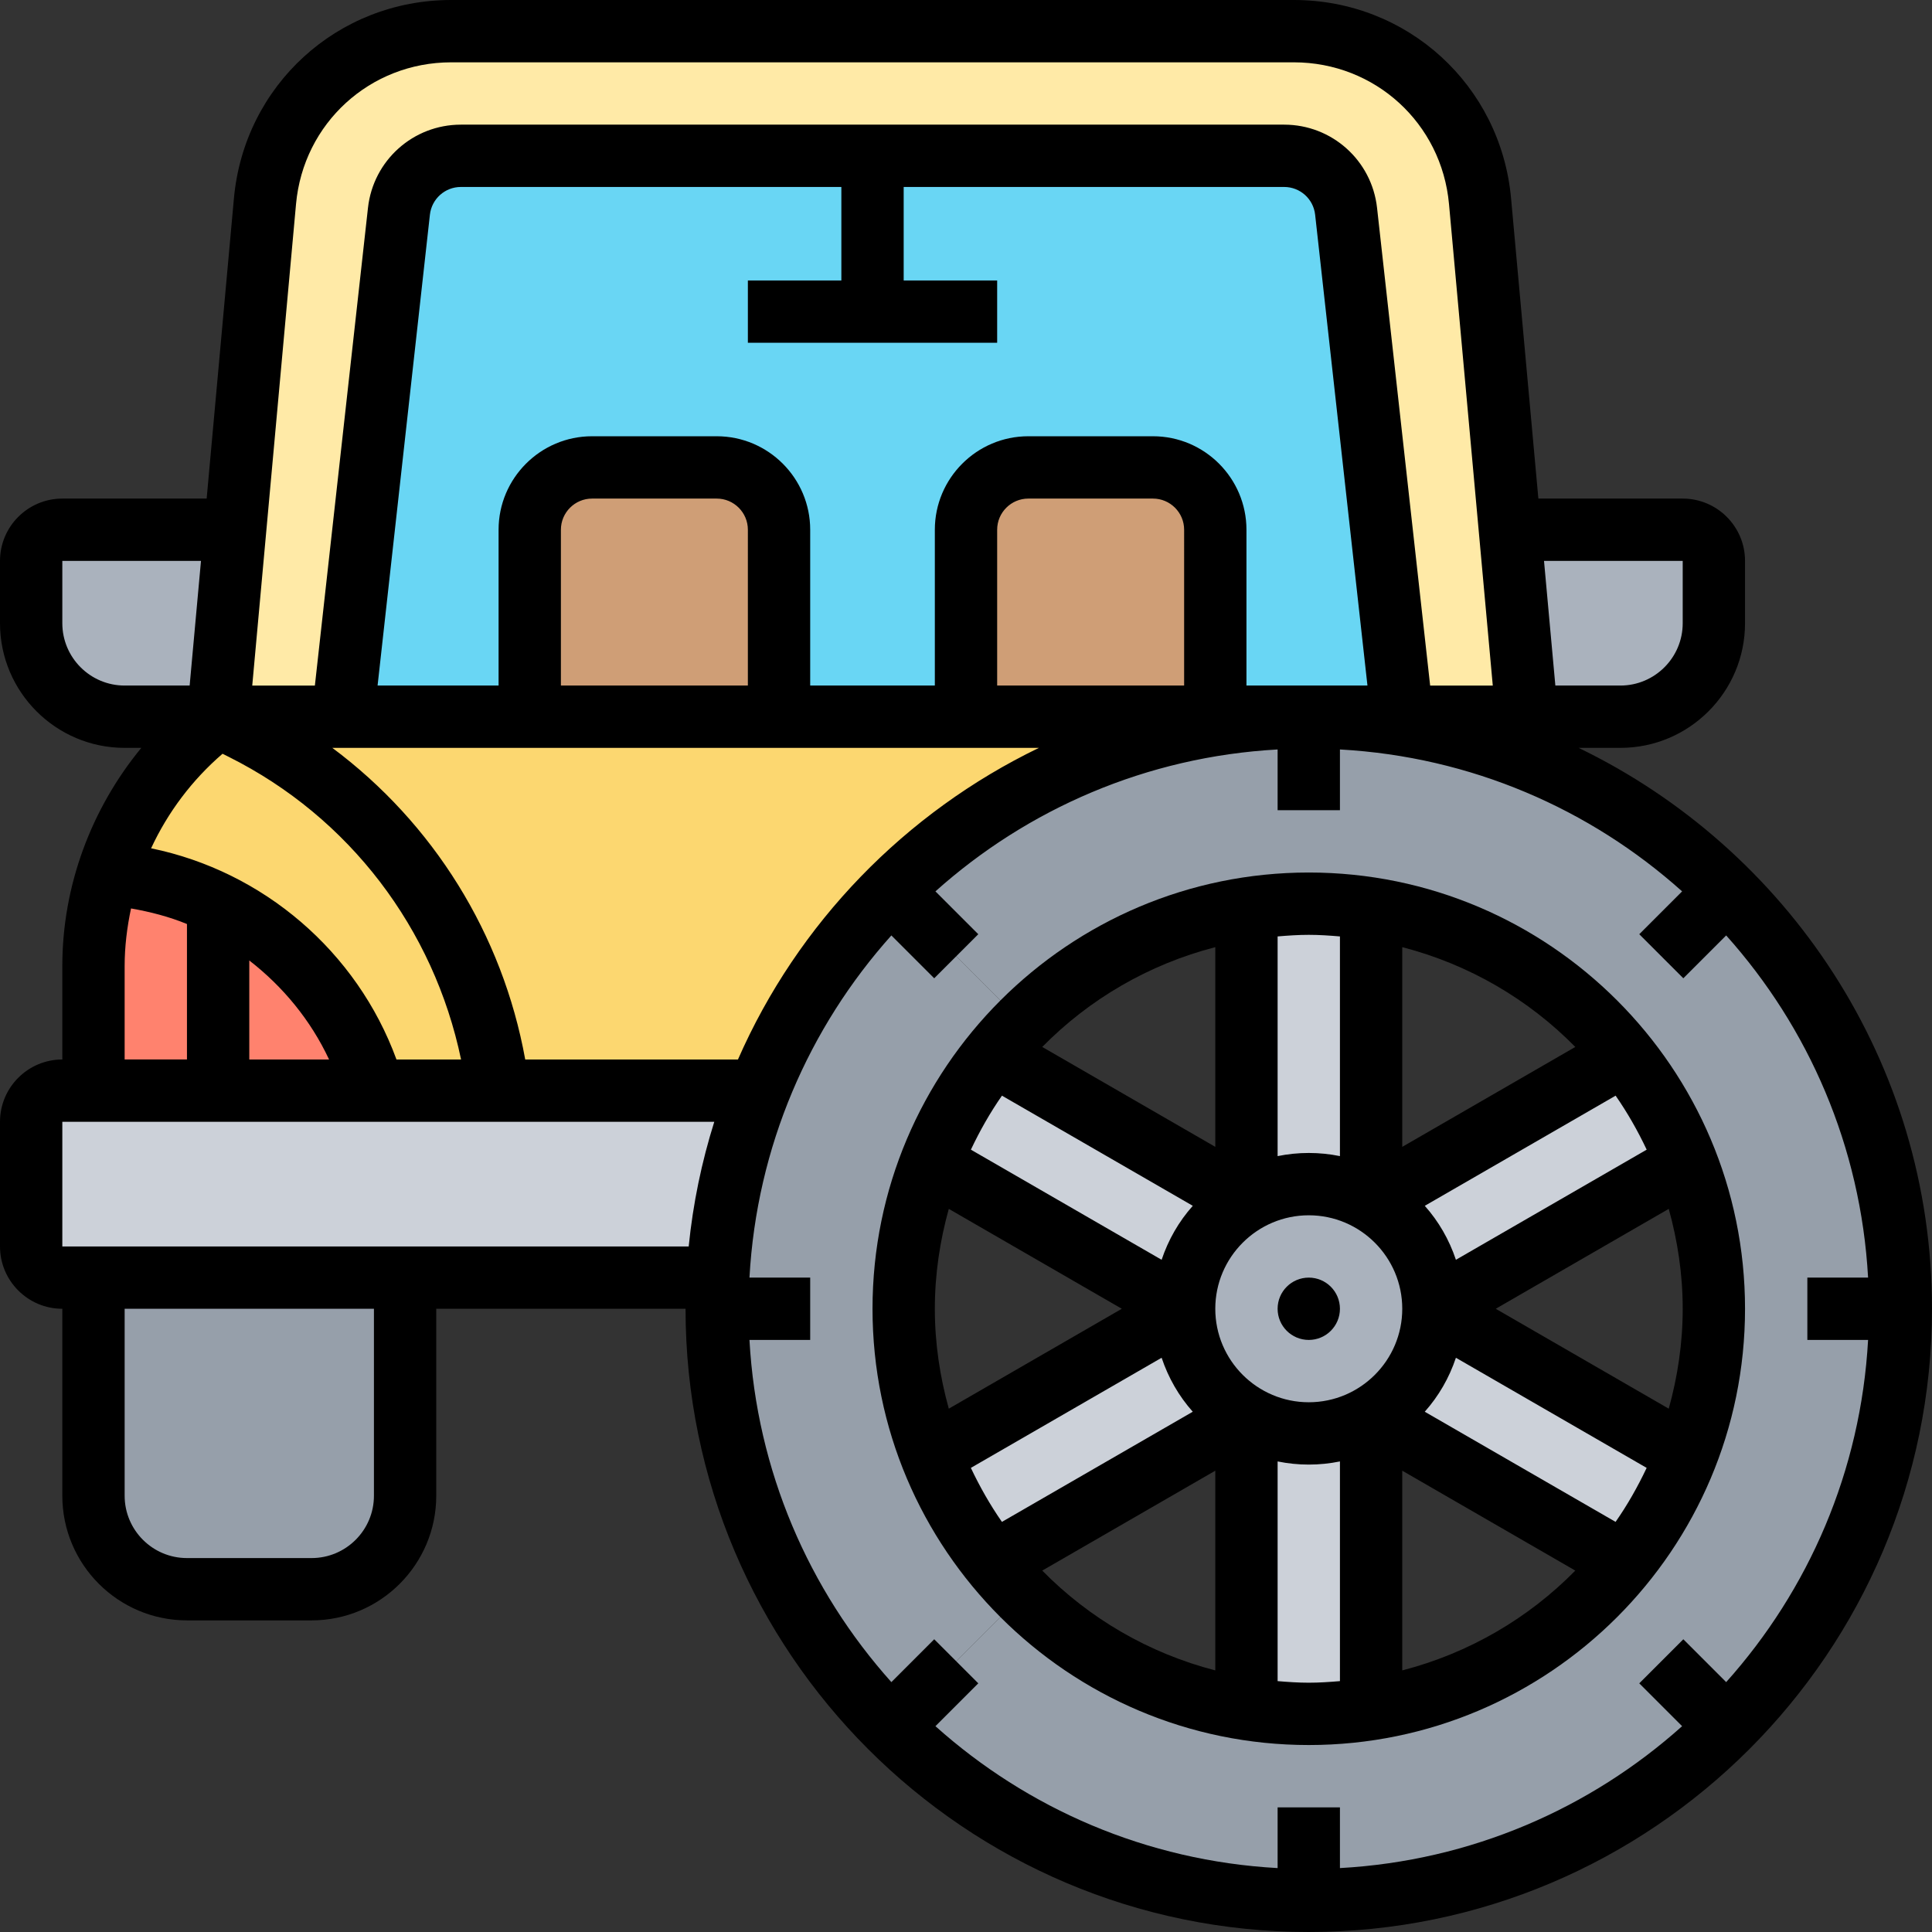 <svg id="_x33_0" enable-background="new 0 0 62 62" height="512" viewBox="0 0 62 62" width="512" xmlns="http://www.w3.org/2000/svg"><rect x="0" y="0" width="62" height="62" fill="#333333" stroke="none"/><g><g><g><path d="m55 18v2c0 1.66-1.34 3-3 3h-3l-.54-6h5.54c.55 0 1 .45 1 1z" fill="#aab2bd"/></g><g><path d="m7.54 17-.54 6h-3c-1.66 0-3-1.34-3-3v-2c0-.55.45-1 1-1z" fill="#aab2bd"/></g><g><path d="m28 5h13.21c1.02 0 1.88.77 1.99 1.78l1.8 16.22h-3-3v-6c0-1.1-.9-2-2-2h-4c-1.1 0-2 .9-2 2v6h-6v-6c0-1.1-.9-2-2-2h-4c-1.1 0-2 .9-2 2v6h-6l1.8-16.22c.11-1.01.97-1.78 1.99-1.78z" fill="#69d6f4"/></g><g><path d="m39 17v6h-8v-6c0-1.1.9-2 2-2h4c1.1 0 2 .9 2 2z" fill="#cf9e76"/></g><g><path d="m25 17v6h-8v-6c0-1.1.9-2 2-2h4c1.1 0 2 .9 2 2z" fill="#cf9e76"/></g><g><path d="m7.54 17 .96-10.54c.28-3.09 2.88-5.46 5.98-5.46h13.52 13.52c3.1 0 5.7 2.37 5.98 5.46l.96 10.54.54 6h-4l-1.8-16.22c-.11-1.01-.97-1.78-1.99-1.78h-13.21-13.21c-1.02 0-1.88.77-1.99 1.78l-1.8 16.22h-4z" fill="#ffeaa7"/></g><g><path d="m39 23h-8-6-8-6-4c-1.7 1.28-2.93 3.04-3.55 5.03 4 .3 7.43 3.06 8.55 6.97h4 8.33.01c.96-2.43 2.41-4.62 4.23-6.43 3.43-3.44 8.19-5.57 13.43-5.57z" fill="#fcd770"/></g><g><path d="m12 35h-9v-4c0-1.02.16-2.02.45-2.97 4 .3 7.43 3.06 8.55 6.97z" fill="#ff826e"/></g><g><path d="m24.33 35h.01c-.75 1.87-1.2 3.89-1.32 6h-10.02-10-1c-.55 0-1-.45-1-1v-4c0-.55.45-1 1-1h1 9 4z" fill="#ccd1d9"/></g><g><path d="m13 41v7c0 1.66-1.34 3-3 3h-4c-1.66 0-3-1.34-3-3v-7z" fill="#969faa"/></g><g><path d="m31.88 50.15c.29.36.6.71.93 1.04l-2.12 2.12-2.12 2.12c-3.44-3.43-5.57-8.19-5.57-13.43 0-.33.01-.67.02-1 .12-2.11.57-4.13 1.32-6 .96-2.43 2.41-4.62 4.23-6.43l2.12 2.12 2.12 2.12c-.33.33-.64.68-.93 1.04-.84 1.03-1.52 2.2-2.01 3.46-.56 1.45-.87 3.04-.87 4.69s.31 3.24.87 4.69c.49 1.26 1.17 2.43 2.01 3.46z" fill="#969faa"/></g><g><path d="m42 29c-.68 0-1.35.05-2 .15-2.79.44-5.29 1.76-7.19 3.66l-2.12-2.12-2.12-2.12c3.43-3.44 8.19-5.57 13.43-5.57s10 2.13 13.43 5.57c3.44 3.43 5.57 8.19 5.57 13.43s-2.13 10-5.57 13.43c-3.43 3.44-8.19 5.57-13.43 5.57s-10-2.13-13.43-5.57l2.12-2.12 2.12-2.12c1.9 1.9 4.4 3.22 7.19 3.66.65.1 1.32.15 2 .15s1.35-.05 2-.15c3.27-.51 6.14-2.23 8.12-4.7.84-1.03 1.52-2.2 2.01-3.46.56-1.45.87-3.04.87-4.69s-.31-3.24-.87-4.69c-.49-1.26-1.17-2.43-2.01-3.46-1.98-2.47-4.85-4.19-8.12-4.7-.65-.1-1.32-.15-2-.15z" fill="#969faa"/></g><g><path d="m40 38.54c-1.2.69-2 1.98-2 3.46l-8.13-4.69c.49-1.26 1.17-2.43 2.01-3.46z" fill="#ccd1d9"/></g><g><path d="m44 29.15v9.39c-.59-.34-1.27-.54-2-.54s-1.41.2-2 .54v-9.39c.65-.1 1.32-.15 2-.15s1.35.05 2 .15z" fill="#ccd1d9"/></g><g><path d="m54.13 37.31-8.13 4.69c0-1.48-.8-2.77-2-3.46l8.12-4.69c.84 1.03 1.52 2.2 2.01 3.46z" fill="#ccd1d9"/></g><g><path d="m46 42 8.13 4.69c-.49 1.26-1.17 2.43-2.01 3.46l-8.12-4.69c1.2-.69 2-1.98 2-3.46z" fill="#ccd1d9"/></g><g><path d="m44 45.46v9.39c-.65.1-1.32.15-2 .15s-1.35-.05-2-.15v-9.39c.59.34 1.27.54 2 .54s1.41-.2 2-.54z" fill="#ccd1d9"/></g><g><path d="m38 42c0 1.48.8 2.77 2 3.46l-8.12 4.69c-.84-1.03-1.52-2.2-2.01-3.46z" fill="#ccd1d9"/></g><g><path d="m44 38.54c1.2.69 2 1.98 2 3.46s-.8 2.77-2 3.46c-.59.34-1.27.54-2 .54s-1.41-.2-2-.54c-1.2-.69-2-1.98-2-3.46s.8-2.77 2-3.46c.59-.34 1.27-.54 2-.54s1.41.2 2 .54z" fill="#aab2bd"/></g></g><g><path d="m50.66 24h1.34c2.206 0 4-1.794 4-4v-2c0-1.103-.897-2-2-2h-4.632l-.876-9.634c-.33-3.629-3.327-6.366-6.971-6.366h-13.521-13.521c-3.645 0-6.642 2.737-6.972 6.366l-.875 9.634h-4.632c-1.103 0-2 .897-2 2v2c0 2.206 1.794 4 4 4h.535c-1.609 1.954-2.535 4.431-2.535 7v3c-1.103 0-2 .897-2 2v4c0 1.103.897 2 2 2v6c0 2.206 1.794 4 4 4h4c2.206 0 4-1.794 4-4v-6h8c0 11.028 8.972 20 20 20s20-8.972 20-20c0-7.923-4.643-14.764-11.34-18zm9.289 19c-.233 4.208-1.91 8.028-4.554 10.981l-1.375-1.375-1.414 1.414 1.375 1.375c-2.953 2.644-6.773 4.321-10.981 4.554v-1.949h-2v1.949c-4.209-.233-8.029-1.91-10.981-4.554l1.375-1.375-1.414-1.414-1.375 1.375c-2.644-2.953-4.321-6.773-4.554-10.981h1.949v-2h-1.949c.233-4.208 1.91-8.028 4.554-10.981l1.375 1.375 1.414-1.414-1.375-1.375c2.953-2.644 6.773-4.321 10.981-4.554v1.949h2v-1.949c4.209.233 8.029 1.91 10.981 4.554l-1.375 1.375 1.414 1.414 1.375-1.375c2.644 2.953 4.321 6.773 4.554 10.981h-1.949v2zm-49.389-9h-2.56v-3.177c1.08.836 1.97 1.915 2.56 3.177zm2.163 0c-1.269-3.471-4.279-6.039-7.874-6.777.536-1.155 1.314-2.191 2.292-3.034l.201.1c3.872 1.936 6.581 5.518 7.454 9.711zm11.277-25v2h8v-2h-3v-3h12.21c.51 0 .938.383.994.89l1.679 15.11h-3.883v-5c0-1.654-1.346-3-3-3h-4c-1.654 0-3 1.346-3 3v5h-4v-5c0-1.654-1.346-3-3-3h-4c-1.654 0-3 1.346-3 3v5h-3.883l1.679-15.11c.057-.507.484-.89.994-.89h12.21v3zm14 13h-6v-5c0-.552.449-1 1-1h4c.551 0 1 .448 1 1zm-14 0h-6v-5c0-.552.449-1 1-1h4c.551 0 1 .448 1 1zm-7.145 12c-.729-4.027-2.951-7.584-6.19-10h22.675c-4.293 2.074-7.739 5.622-9.658 10zm37.145-16v2c0 1.103-.897 2-2 2h-2.087l-.364-4zm-39.521-16h13.521 13.521c2.604 0 4.744 1.955 4.979 4.548l1.405 15.452h-2.01l-1.704-15.331c-.169-1.522-1.451-2.669-2.981-2.669h-26.42c-1.53 0-2.812 1.147-2.981 2.669l-1.704 15.331h-2.01l1.405-15.452c.235-2.593 2.376-4.548 4.979-4.548zm-12.479 18v-2h4.45l-.364 4h-2.086c-1.103 0-2-.897-2-2zm2 11c0-.626.077-1.243.205-1.847.62.109 1.224.265 1.795.5v4.347h-2zm8 17c0 1.103-.897 2-2 2h-4c-1.103 0-2-.897-2-2v-6h8zm-10-8v-4h20.922c-.404 1.283-.683 2.621-.821 4z"/><path d="m42 28c-7.72 0-14 6.28-14 14s6.28 14 14 14 14-6.28 14-14-6.28-14-14-14zm12 14c0 1.111-.164 2.183-.448 3.206l-5.552-3.206 5.552-3.206c.284 1.023.448 2.095.448 3.206zm-24 0c0-1.111.164-2.183.448-3.206l5.552 3.206-5.552 3.206c-.284-1.023-.448-2.095-.448-3.206zm7.278-1.572-6.121-3.534c.287-.606.616-1.188.997-1.733l6.124 3.535c-.445.499-.784 1.085-1 1.732zm0 3.144c.216.647.555 1.233.999 1.732l-6.124 3.535c-.38-.546-.71-1.127-.997-1.733zm1.722-1.572c0-1.654 1.346-3 3-3s3 1.346 3 3-1.346 3-3 3-3-1.346-3-3zm7.722 1.572 6.121 3.534c-.287.606-.616 1.188-.997 1.733l-6.124-3.535c.445-.499.784-1.085 1-1.732zm0-3.144c-.216-.647-.555-1.233-.999-1.732l6.124-3.535c.38.546.71 1.127.997 1.733zm3.831-6.83-5.553 3.206v-6.409c2.139.553 4.05 1.673 5.553 3.203zm-7.553-3.547v7.05c-.323-.066-.658-.101-1-.101s-.677.035-1 .101v-7.05c.331-.028.662-.051 1-.051s.669.023 1 .051zm-4 .344v6.409l-5.553-3.206c1.503-1.53 3.414-2.65 5.553-3.203zm-5.553 20.007 5.553-3.206v6.409c-2.139-.553-4.05-1.673-5.553-3.203zm7.553 3.547v-7.05c.323.066.658.101 1 .101s.677-.035 1-.101v7.05c-.331.028-.662.051-1 .051s-.669-.023-1-.051zm4-.344v-6.409l5.553 3.206c-1.503 1.53-3.414 2.65-5.553 3.203z"/><circle cx="42" cy="42" r="1"/></g></g></svg>